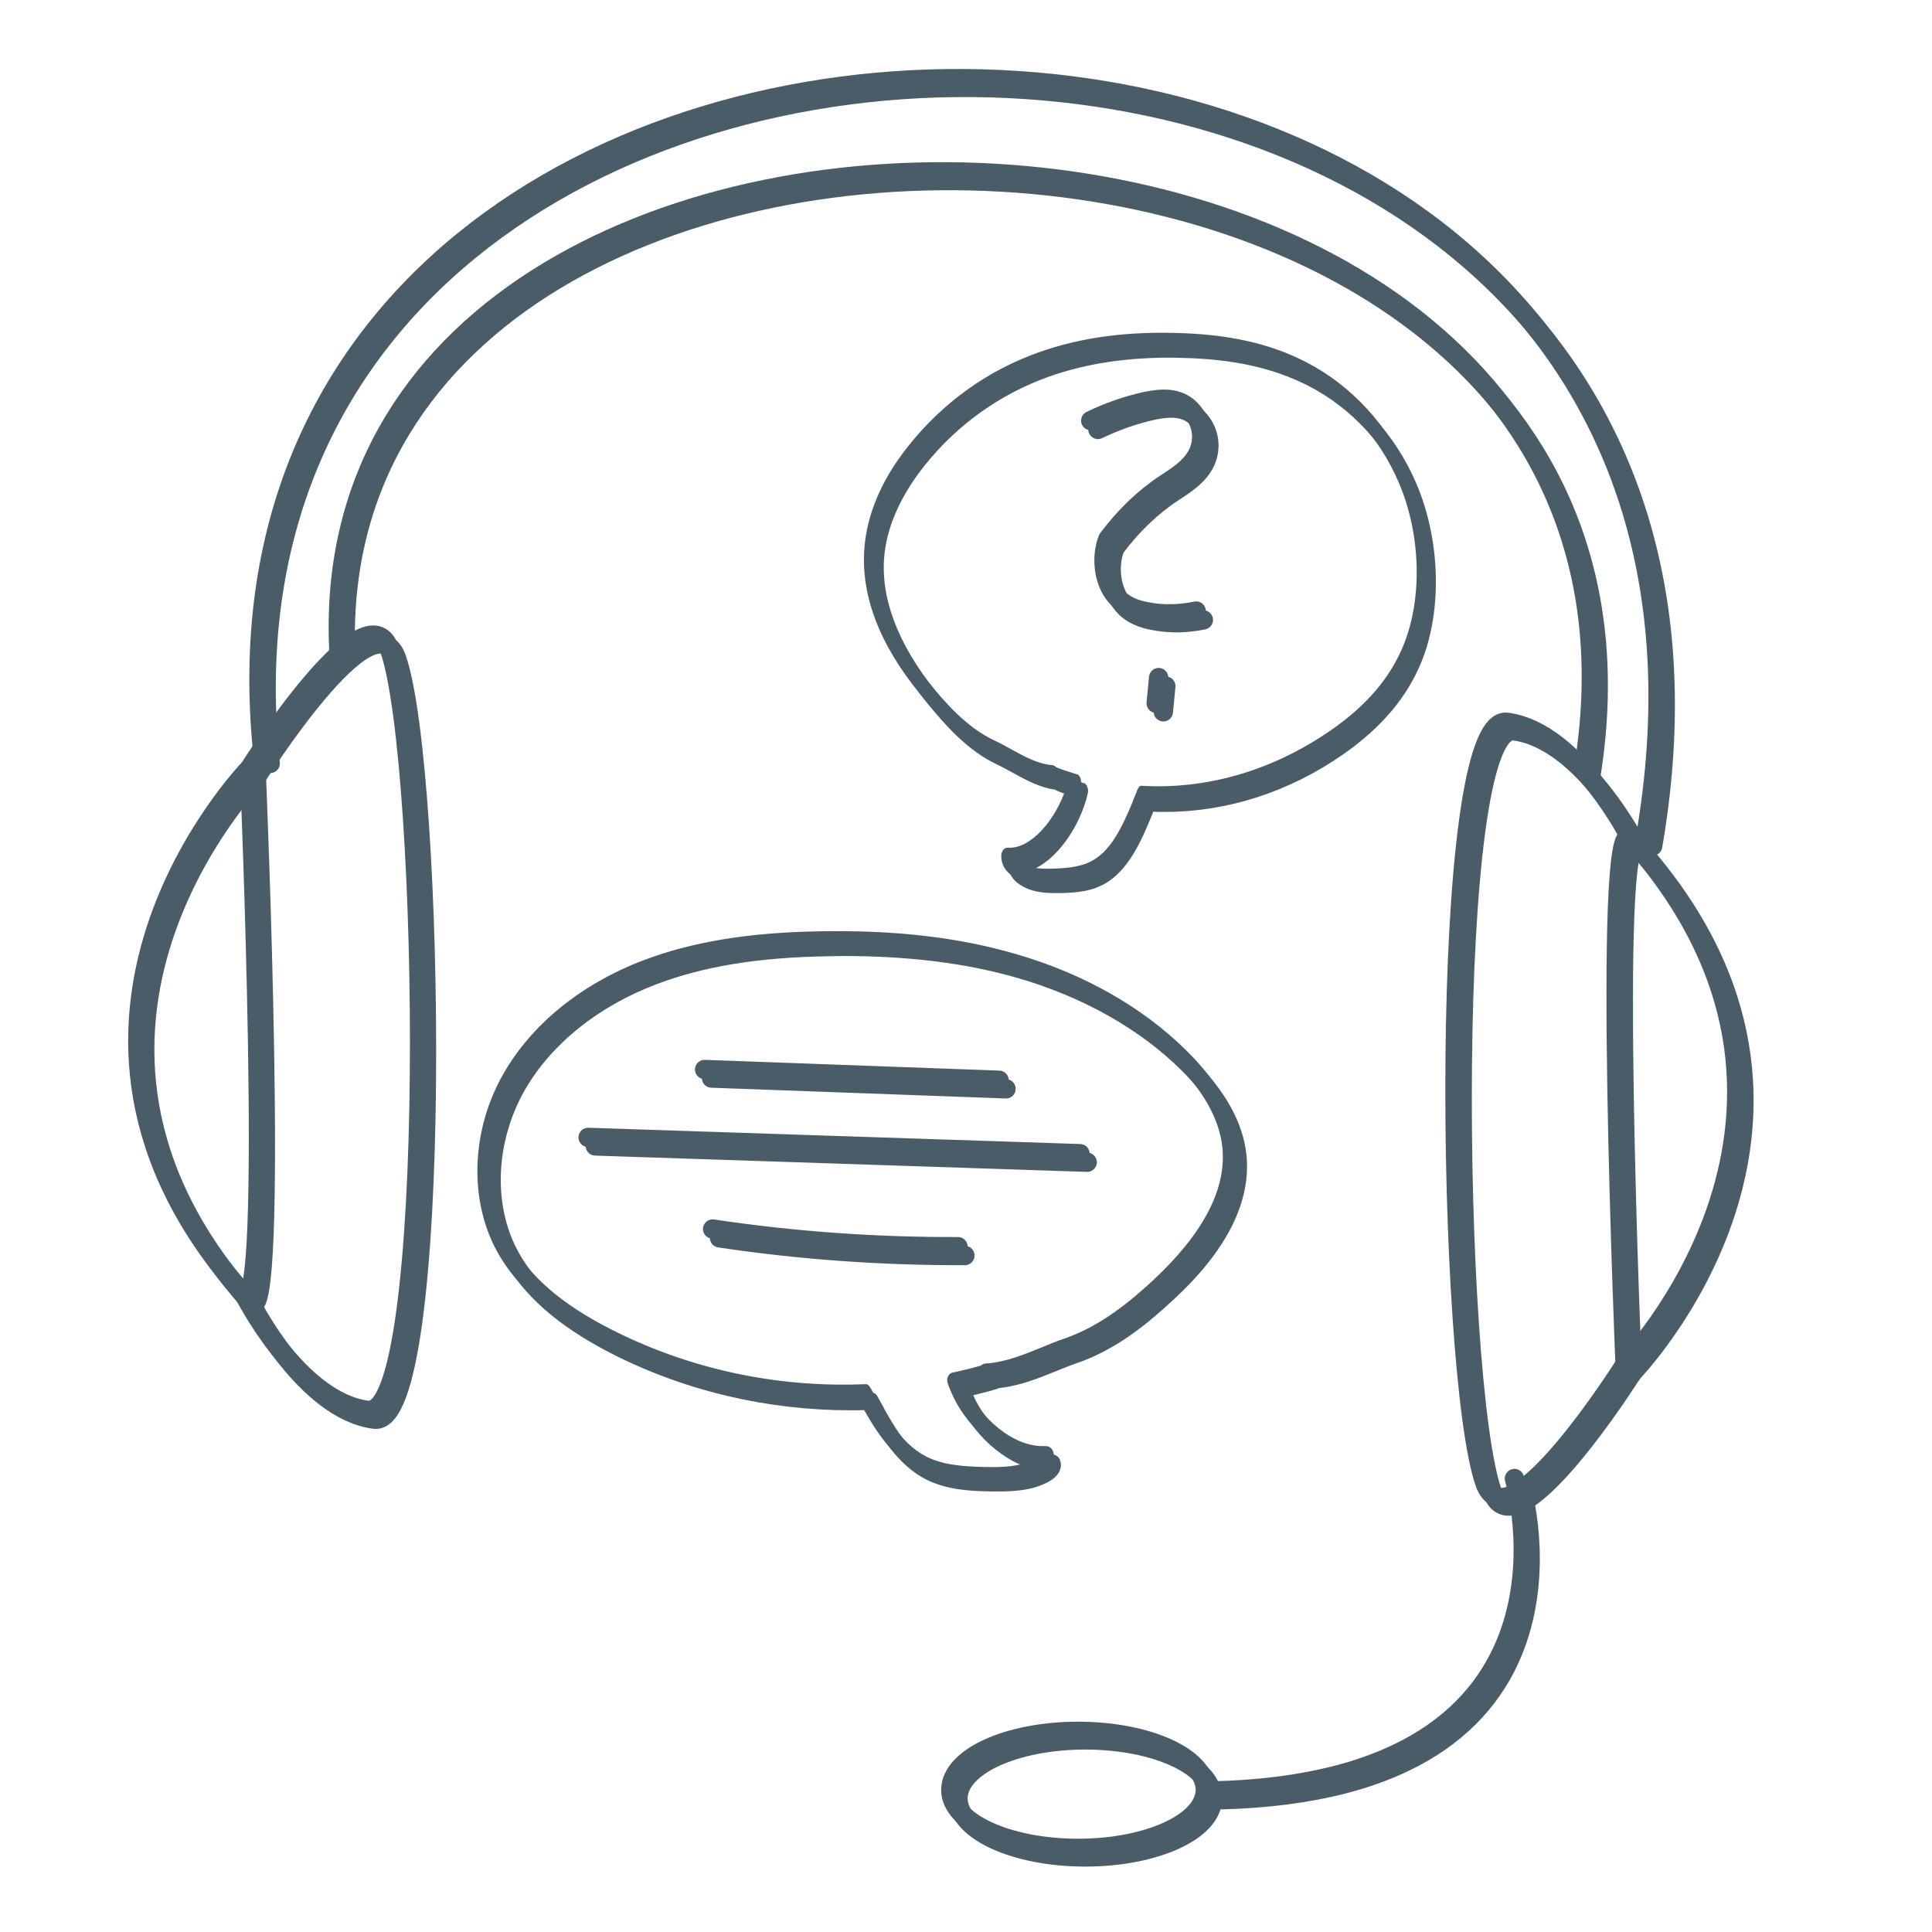 <?xml version="1.0" encoding="utf-8"?>
<!-- Generator: Adobe Illustrator 28.1.0, SVG Export Plug-In . SVG Version: 6.00 Build 0)  -->
<svg version="1.1" xmlns="http://www.w3.org/2000/svg" xmlns:xlink="http://www.w3.org/1999/xlink" x="0px" y="0px"
	 viewBox="0 0 700 700" style="enable-background:new 0 0 700 700;" xml:space="preserve">
<style type="text/css">
	.st0{fill:none;stroke:#4B5C69;stroke-width:7;stroke-linecap:round;stroke-linejoin:round;stroke-miterlimit:10;}
	.st1{fill:none;stroke:#4B5C69;stroke-width:7;stroke-miterlimit:10;}
	.st2{fill:none;stroke:#4B5C69;stroke-width:7;stroke-linecap:round;stroke-miterlimit:10;}
	.st3{fill:#4B5C69;stroke:#4B5C69;stroke-width:0.75;stroke-miterlimit:10;}
	.st4{fill:none;}
	.st5{fill:none;stroke:#4B5C69;stroke-width:2;stroke-miterlimit:10;}
</style>
<g id="Ebene_1">
</g>
<g id="_x3C_Ebene_x3E_">
	<g>
		<path class="st0" d="M573.8,278.4c44.6-274.2-463.5-286.6-451-42.4"/>
		<path class="st0" d="M596.2,303.4C658.5-58,60.5-58,95.3,273.5"/>
		<path class="st0" d="M90.4,278.4c0,0-89.7,92.2-2,190.5C98.9,480.7,90.4,278.4,90.4,278.4z"/>
		<path class="st0" d="M90.4,278.4c0,0,42.4-67.3,50.8-43c14.1,40.7,17.3,278.8-8,275.6s-44.8-42.1-44.8-42.1"/>
		<path class="st0" d="M588.8,494.3c0,0,89.7-92.2,2-190.5C580.3,292,588.8,494.3,588.8,494.3z"/>
		<path class="st0" d="M588.8,494.3c0,0-42.4,67.3-50.8,43c-14.1-40.7-17.3-278.8,8-275.6c25.3,3.3,44.8,42.1,44.8,42.1"/>
		<g>
			<path class="st0" d="M255.3,387.5c35.6,1.3,71.2,2.6,106.7,3.9"/>
			<path class="st0" d="M258.2,445.3c29.4,4.4,59.1,6.5,88.9,6.4"/>
			<g>
				<path class="st3" d="M448.6,414.9c-1.3-11.3-7.6-22.7-18.8-33.8c-15.9-15.8-37.3-28-61.9-35.1c-20.6-6-43.7-8.7-70.6-8.2
					c-26,0.4-46.4,3.8-64.1,10.5c-22.3,8.5-40.2,23-50.4,40.8c-11.7,20.3-12.6,45.5-2.4,64.1c7,12.8,19.5,23.7,38,33.3
					c26.9,13.9,57.1,20.9,87.2,20.9c1.9,0,3.9,0,5.8-0.1c1.9-0.1,3.9-0.1,5.8-0.3c-0.5-0.9-1.1-1.9-1.6-2.9c-0.5-0.9-1-1.9-1.6-2.2
					c-0.3,0-0.7,0-1,0c-31.8,1.3-63.9-5.6-92.3-20.2c-17.6-9-29.3-19.2-35.8-31.1c-9.4-17-8.4-40.2,2.3-59
					c9.6-16.7,26.5-30.4,47.8-38.5c17.1-6.5,36.9-9.8,62.3-10.2c1.9,0,3.8-0.1,5.6-0.1c23.9,0,44.7,2.6,63.4,8
					c23.7,6.9,44.3,18.5,59.6,33.7c10.3,10.3,16.1,20.6,17.3,30.7c1.8,15.3-6.7,31.7-25,48.8c-8.1,7.5-19,16.7-32.3,21.3
					c-3,1-5.8,2.2-8.5,3.3c-6.7,2.7-13,5.3-20.2,5.8c-0.6,0-1.2,0.3-1.6,0.7c-3,0.9-6,1.6-9.1,2.3c-0.6,0.1-1.2,0.3-1.7,0.4
					c-1,0.6-1.5,1.8-1.1,3c0.3,0.8,0.5,1.6,0.9,2.4c1.7-0.4,3.4-0.7,5.2-1.2c2.9-0.7,5.7-1.4,8.6-2.3c0.2-0.1,0.4-0.1,0.6-0.3
					c7.5-0.8,13.9-3.3,20.5-6c2.7-1.1,5.4-2.2,8.3-3.2c14.2-4.9,25.7-14.6,34.1-22.4C441.6,449.9,450.6,432,448.6,414.9z"/>
			</g>
			<g>
				<path class="st3" d="M377.3,533.4c-5.4,3-11.7,3.5-17.8,3.5c-0.9,0-1.8,0-2.7,0c-7.9-0.1-16.1-0.6-23.4-4.2
					c-10.7-5.4-16.9-16.3-21.8-25.3c-0.1-0.2-0.2-0.4-0.4-0.6c-0.7-1.3,0.6-3.9,1.9-4.6c0,0,0,0,0.1,0c0.4-0.2,0.7-0.2,1,0
					c0.7,0.3,1.1,1.3,1.6,2.2c0.5,1,1.1,1.9,1.6,2.9c5.1,9.2,10.3,16.9,18.3,20.9c6.3,3.1,13.6,3.5,21.2,3.7
					c6.3,0.1,12.3,0,17.3-2.6c-12.7-2.1-24.8-13.9-29.5-25.7c-0.3-0.8-0.6-1.6-0.9-2.4c-0.4-1.1,0.1-2.4,1.1-3
					c0.2-0.1,0.4-0.2,0.6-0.3c0.4-0.1,0.8-0.1,1.1-0.1c1,0.1,1.8,0.8,2.1,1.8c0.3,0.9,0.6,1.9,1,2.8c4.8,11.3,17.3,22.5,28.9,21.9
					c1.3-0.1,2.4,0.8,2.7,2C382.1,528.9,380.5,531.6,377.3,533.4z"/>
			</g>
			<path class="st0" d="M213.1,412.1c59.4,2,118.8,3.9,178.2,5.9"/>
		</g>
		<g>
			<g>
				<path class="st3" d="M313.6,198.1c1-11.3,5.6-22.7,13.9-33.8c11.8-15.8,27.6-28,45.8-35.1c15.3-6,32.4-8.7,52.3-8.2
					c19.3,0.4,34.4,3.8,47.4,10.5c16.5,8.5,29.8,23,37.4,40.8c8.6,20.3,9.3,45.5,1.8,64.1c-5.2,12.8-14.4,23.7-28.1,33.3
					c-19.9,13.9-42.3,20.9-64.6,20.9c-1.4,0-2.9,0-4.3-0.1c-1.4-0.1-2.9-0.1-4.3-0.3c0.4-0.9,0.8-1.9,1.2-2.9
					c0.3-0.9,0.7-1.9,1.2-2.2c0.2,0,0.5,0,0.7,0c23.6,1.3,47.3-5.6,68.4-20.2c13-9,21.7-19.2,26.5-31.1c6.9-17,6.3-40.2-1.7-59
					c-7.1-16.7-19.7-30.4-35.4-38.5c-12.7-6.5-27.3-9.8-46.1-10.2c-1.4,0-2.8-0.1-4.2-0.1c-17.7,0-33.1,2.6-47,8
					c-17.6,6.9-32.8,18.5-44.2,33.7c-7.6,10.3-11.9,20.6-12.8,30.7c-1.3,15.3,4.9,31.7,18.5,48.8c6,7.5,14.1,16.7,23.9,21.3
					c2.2,1,4.3,2.2,6.3,3.3c4.9,2.7,9.6,5.3,15,5.8c0.5,0,0.9,0.3,1.2,0.7c2.2,0.9,4.5,1.6,6.7,2.3c0.4,0.1,0.9,0.3,1.3,0.4
					c0.7,0.6,1.1,1.8,0.8,3c-0.2,0.8-0.4,1.6-0.6,2.4c-1.3-0.4-2.6-0.7-3.8-1.2c-2.1-0.7-4.2-1.4-6.3-2.3c-0.2-0.1-0.3-0.1-0.4-0.3
					c-5.6-0.8-10.3-3.3-15.2-6c-2-1.1-4-2.2-6.1-3.2c-10.5-4.9-19-14.6-25.3-22.4C318.8,233.1,312.1,215.2,313.6,198.1z"/>
			</g>
			<g>
				<path class="st3" d="M366.4,316.6c4,3,8.7,3.5,13.2,3.5c0.7,0,1.3,0,2,0c5.8-0.1,12-0.6,17.3-4.2c8-5.4,12.5-16.3,16.1-25.3
					c0.1-0.2,0.2-0.4,0.3-0.6c0.5-1.3-0.5-3.9-1.4-4.6c0,0,0,0,0,0c-0.3-0.2-0.5-0.2-0.7,0c-0.5,0.3-0.9,1.3-1.2,2.2
					c-0.4,1-0.8,1.9-1.2,2.9c-3.8,9.2-7.6,16.9-13.6,20.9c-4.7,3.1-10.1,3.5-15.7,3.7c-4.6,0.1-9.1,0-12.8-2.6
					c9.4-2.1,18.3-13.9,21.8-25.7c0.2-0.8,0.4-1.6,0.6-2.4c0.3-1.1-0.1-2.4-0.8-3c-0.1-0.1-0.3-0.2-0.5-0.3
					c-0.3-0.1-0.6-0.1-0.8-0.1c-0.7,0.1-1.4,0.8-1.6,1.8c-0.2,0.9-0.5,1.9-0.8,2.8c-3.6,11.3-12.8,22.5-21.4,21.9
					c-0.9-0.1-1.8,0.8-2,2C362.9,312.1,364,314.8,366.4,316.6z"/>
			</g>
			<path class="st0" d="M419.8,245.5c-0.3,3.1-0.6,6.2-0.9,9.3"/>
			<path class="st0" d="M395.2,152.4c6.4-3.1,13-5.4,19.7-6.9c4.3-0.9,8.9-1.5,13,0.4s7.7,7,7.5,12.7c-0.2,8.3-7.2,12.8-12.9,16.5
				c-7.8,5.1-15,12-21.1,20.2c-2.6,6.6-1.5,15.4,2.7,20.4c3.1,3.8,7.5,5.3,11.7,6c5.8,1.1,11.8,0.9,17.6-0.3"/>
		</g>
		<path class="st0" d="M548.7,535.7c0,0,32.5,109.9-109.5,113.2"/>
		<ellipse class="st0" cx="390.6" cy="648.5" rx="46.1" ry="21.2"/>
	</g>
	<g>
		<path class="st0" d="M576.3,281.6C620.9,7.3,112.8-5,125.3,239.2"/>
		<path class="st0" d="M598.8,306.5C661.1-54.8,63-54.8,97.9,276.6"/>
		<path class="st0" d="M92.9,281.6c0,0-89.7,92.2-2,190.5C101.4,483.9,92.9,281.6,92.9,281.6z"/>
		<path class="st0" d="M92.9,281.6c0,0,42.4-67.3,50.8-43c14.1,40.7,17.3,278.8-8,275.6s-44.8-42.1-44.8-42.1"/>
		<path class="st0" d="M591.4,497.4c0,0,89.7-92.2,2-190.5C582.9,295.1,591.4,497.4,591.4,497.4z"/>
		<path class="st0" d="M591.4,497.4c0,0-42.4,67.3-50.8,43c-14.1-40.7-17.3-278.8,8-275.6c25.3,3.3,44.8,42.1,44.8,42.1"/>
		<g>
			<path class="st0" d="M257.8,390.6c35.6,1.3,71.2,2.6,106.7,3.9"/>
			<path class="st0" d="M260.7,448.5c29.4,4.4,59.1,6.5,88.9,6.4"/>
			<g>
				<path class="st3" d="M451.2,418.1c-1.3-11.3-7.6-22.7-18.8-33.8c-15.9-15.8-37.3-28-61.9-35.1c-20.6-6-43.7-8.7-70.6-8.2
					c-26,0.4-46.4,3.8-64.1,10.5c-22.3,8.5-40.2,23-50.4,40.8c-11.7,20.3-12.6,45.5-2.4,64.1c7,12.8,19.5,23.7,38,33.3
					c26.9,13.9,57.1,20.9,87.2,20.9c1.9,0,3.9,0,5.8-0.1c1.9-0.1,3.9-0.1,5.8-0.3c-0.5-0.9-1.1-1.9-1.6-2.9c-0.5-0.9-1-1.9-1.6-2.2
					c-0.3,0-0.7,0-1,0c-31.8,1.3-63.9-5.6-92.3-20.2c-17.6-9-29.3-19.2-35.8-31.1c-9.4-17-8.4-40.2,2.3-59
					c9.6-16.7,26.5-30.4,47.8-38.5c17.1-6.5,36.9-9.8,62.3-10.2c1.9,0,3.8-0.1,5.6-0.1c23.9,0,44.7,2.6,63.4,8
					c23.7,6.9,44.3,18.5,59.6,33.7c10.3,10.3,16.1,20.6,17.3,30.7c1.8,15.3-6.7,31.7-25,48.8c-8.1,7.5-19,16.7-32.3,21.3
					c-3,1-5.8,2.2-8.5,3.3c-6.7,2.7-13,5.3-20.2,5.8c-0.6,0-1.2,0.3-1.6,0.7c-3,0.9-6,1.6-9.1,2.3c-0.6,0.1-1.2,0.3-1.7,0.4
					c-1,0.6-1.5,1.8-1.1,3c0.3,0.8,0.5,1.6,0.9,2.4c1.7-0.4,3.4-0.7,5.2-1.2c2.9-0.7,5.7-1.4,8.6-2.3c0.2-0.1,0.4-0.1,0.6-0.3
					c7.5-0.8,13.9-3.3,20.5-6c2.7-1.1,5.4-2.2,8.3-3.2c14.2-4.9,25.7-14.6,34.1-22.4C444.2,453,453.1,435.1,451.2,418.1z"/>
			</g>
			<g>
				<path class="st3" d="M379.8,536.5c-5.4,3-11.7,3.5-17.8,3.5c-0.9,0-1.8,0-2.7,0c-7.9-0.1-16.1-0.6-23.4-4.2
					c-10.7-5.4-16.9-16.3-21.8-25.3c-0.1-0.2-0.2-0.4-0.4-0.6c-0.7-1.3,0.6-3.9,1.9-4.6c0,0,0,0,0.1,0c0.4-0.2,0.7-0.2,1,0
					c0.7,0.3,1.1,1.3,1.6,2.2c0.5,1,1.1,1.9,1.6,2.9c5.1,9.2,10.3,16.9,18.3,20.9c6.3,3.1,13.6,3.5,21.2,3.7
					c6.3,0.1,12.3,0,17.3-2.6c-12.7-2.1-24.8-13.9-29.5-25.7c-0.3-0.8-0.6-1.6-0.9-2.4c-0.4-1.1,0.1-2.4,1.1-3
					c0.2-0.1,0.4-0.2,0.6-0.3c0.4-0.1,0.8-0.1,1.1-0.1c1,0.1,1.8,0.8,2.1,1.8c0.3,0.9,0.6,1.9,1,2.8c4.8,11.3,17.3,22.5,28.9,21.9
					c1.3-0.1,2.4,0.8,2.7,2C384.6,532.1,383.1,534.7,379.8,536.5z"/>
			</g>
			<path class="st0" d="M215.7,415.2c59.4,2,118.8,3.9,178.2,5.9"/>
		</g>
		<g>
			<g>
				<path class="st3" d="M316.1,201.3c1-11.3,5.6-22.7,13.9-33.8c11.8-15.8,27.6-28,45.8-35.1c15.3-6,32.4-8.7,52.3-8.2
					c19.3,0.4,34.4,3.8,47.4,10.5c16.5,8.5,29.8,23,37.4,40.8c8.6,20.3,9.3,45.5,1.8,64.1c-5.2,12.8-14.4,23.7-28.1,33.3
					c-19.9,13.9-42.3,20.9-64.6,20.9c-1.4,0-2.9,0-4.3-0.1c-1.4-0.1-2.9-0.1-4.3-0.3c0.4-0.9,0.8-1.9,1.2-2.9
					c0.3-0.9,0.7-1.9,1.2-2.2c0.2,0,0.5,0,0.7,0c23.6,1.3,47.3-5.6,68.4-20.2c13-9,21.7-19.2,26.5-31.1c6.9-17,6.3-40.2-1.7-59
					c-7.1-16.7-19.7-30.4-35.4-38.5c-12.7-6.5-27.3-9.8-46.1-10.2c-1.4,0-2.8-0.1-4.2-0.1c-17.7,0-33.1,2.6-47,8
					c-17.6,6.9-32.8,18.5-44.2,33.7c-7.6,10.3-11.9,20.6-12.8,30.7c-1.3,15.3,4.9,31.7,18.5,48.8c6,7.5,14.1,16.7,23.9,21.3
					c2.2,1,4.3,2.2,6.3,3.3c4.9,2.7,9.6,5.3,15,5.8c0.5,0,0.9,0.3,1.2,0.7c2.2,0.9,4.5,1.6,6.7,2.3c0.4,0.1,0.9,0.3,1.3,0.4
					c0.7,0.6,1.1,1.8,0.8,3c-0.2,0.8-0.4,1.6-0.6,2.4c-1.3-0.4-2.6-0.7-3.8-1.2c-2.1-0.7-4.2-1.4-6.3-2.3c-0.2-0.1-0.3-0.1-0.4-0.3
					c-5.6-0.8-10.3-3.3-15.2-6c-2-1.1-4-2.2-6.1-3.2c-10.5-4.9-19-14.6-25.3-22.4C321.3,236.2,314.7,218.3,316.1,201.3z"/>
			</g>
			<g>
				<path class="st3" d="M369,319.7c4,3,8.7,3.5,13.2,3.5c0.7,0,1.3,0,2,0c5.8-0.1,12-0.6,17.3-4.2c8-5.4,12.5-16.3,16.1-25.3
					c0.1-0.2,0.2-0.4,0.3-0.6c0.5-1.3-0.5-3.9-1.4-4.6c0,0,0,0,0,0c-0.3-0.2-0.5-0.2-0.7,0c-0.5,0.3-0.9,1.3-1.2,2.2
					c-0.4,1-0.8,1.9-1.2,2.9c-3.8,9.2-7.6,16.9-13.6,20.9c-4.7,3.1-10.1,3.5-15.7,3.7c-4.6,0.1-9.1,0-12.8-2.6
					c9.4-2.1,18.3-13.9,21.8-25.7c0.2-0.8,0.4-1.6,0.6-2.4c0.3-1.1-0.1-2.4-0.8-3c-0.1-0.1-0.3-0.2-0.5-0.3
					c-0.3-0.1-0.6-0.1-0.8-0.1c-0.7,0.1-1.4,0.8-1.6,1.8c-0.2,0.9-0.5,1.9-0.8,2.8c-3.6,11.3-12.8,22.5-21.4,21.9
					c-0.9-0.1-1.8,0.8-2,2C365.4,315.3,366.6,317.9,369,319.7z"/>
			</g>
			<path class="st0" d="M422.4,248.6c-0.3,3.1-0.6,6.2-0.9,9.3"/>
			<path class="st0" d="M397.8,155.6c6.4-3.1,13-5.4,19.7-6.9c4.3-0.9,8.9-1.5,13,0.4s7.7,7,7.5,12.7c-0.2,8.3-7.2,12.8-12.9,16.5
				c-7.8,5.1-15,12-21.1,20.2c-2.6,6.6-1.5,15.4,2.7,20.4c3.1,3.8,7.5,5.3,11.7,6c5.8,1.1,11.8,0.9,17.6-0.3"/>
		</g>
		<path class="st0" d="M551.2,538.9c0,0,32.5,109.9-109.5,113.2"/>
		<ellipse class="st0" cx="393.2" cy="651.6" rx="46.1" ry="21.2"/>
	</g>
</g>
</svg>
